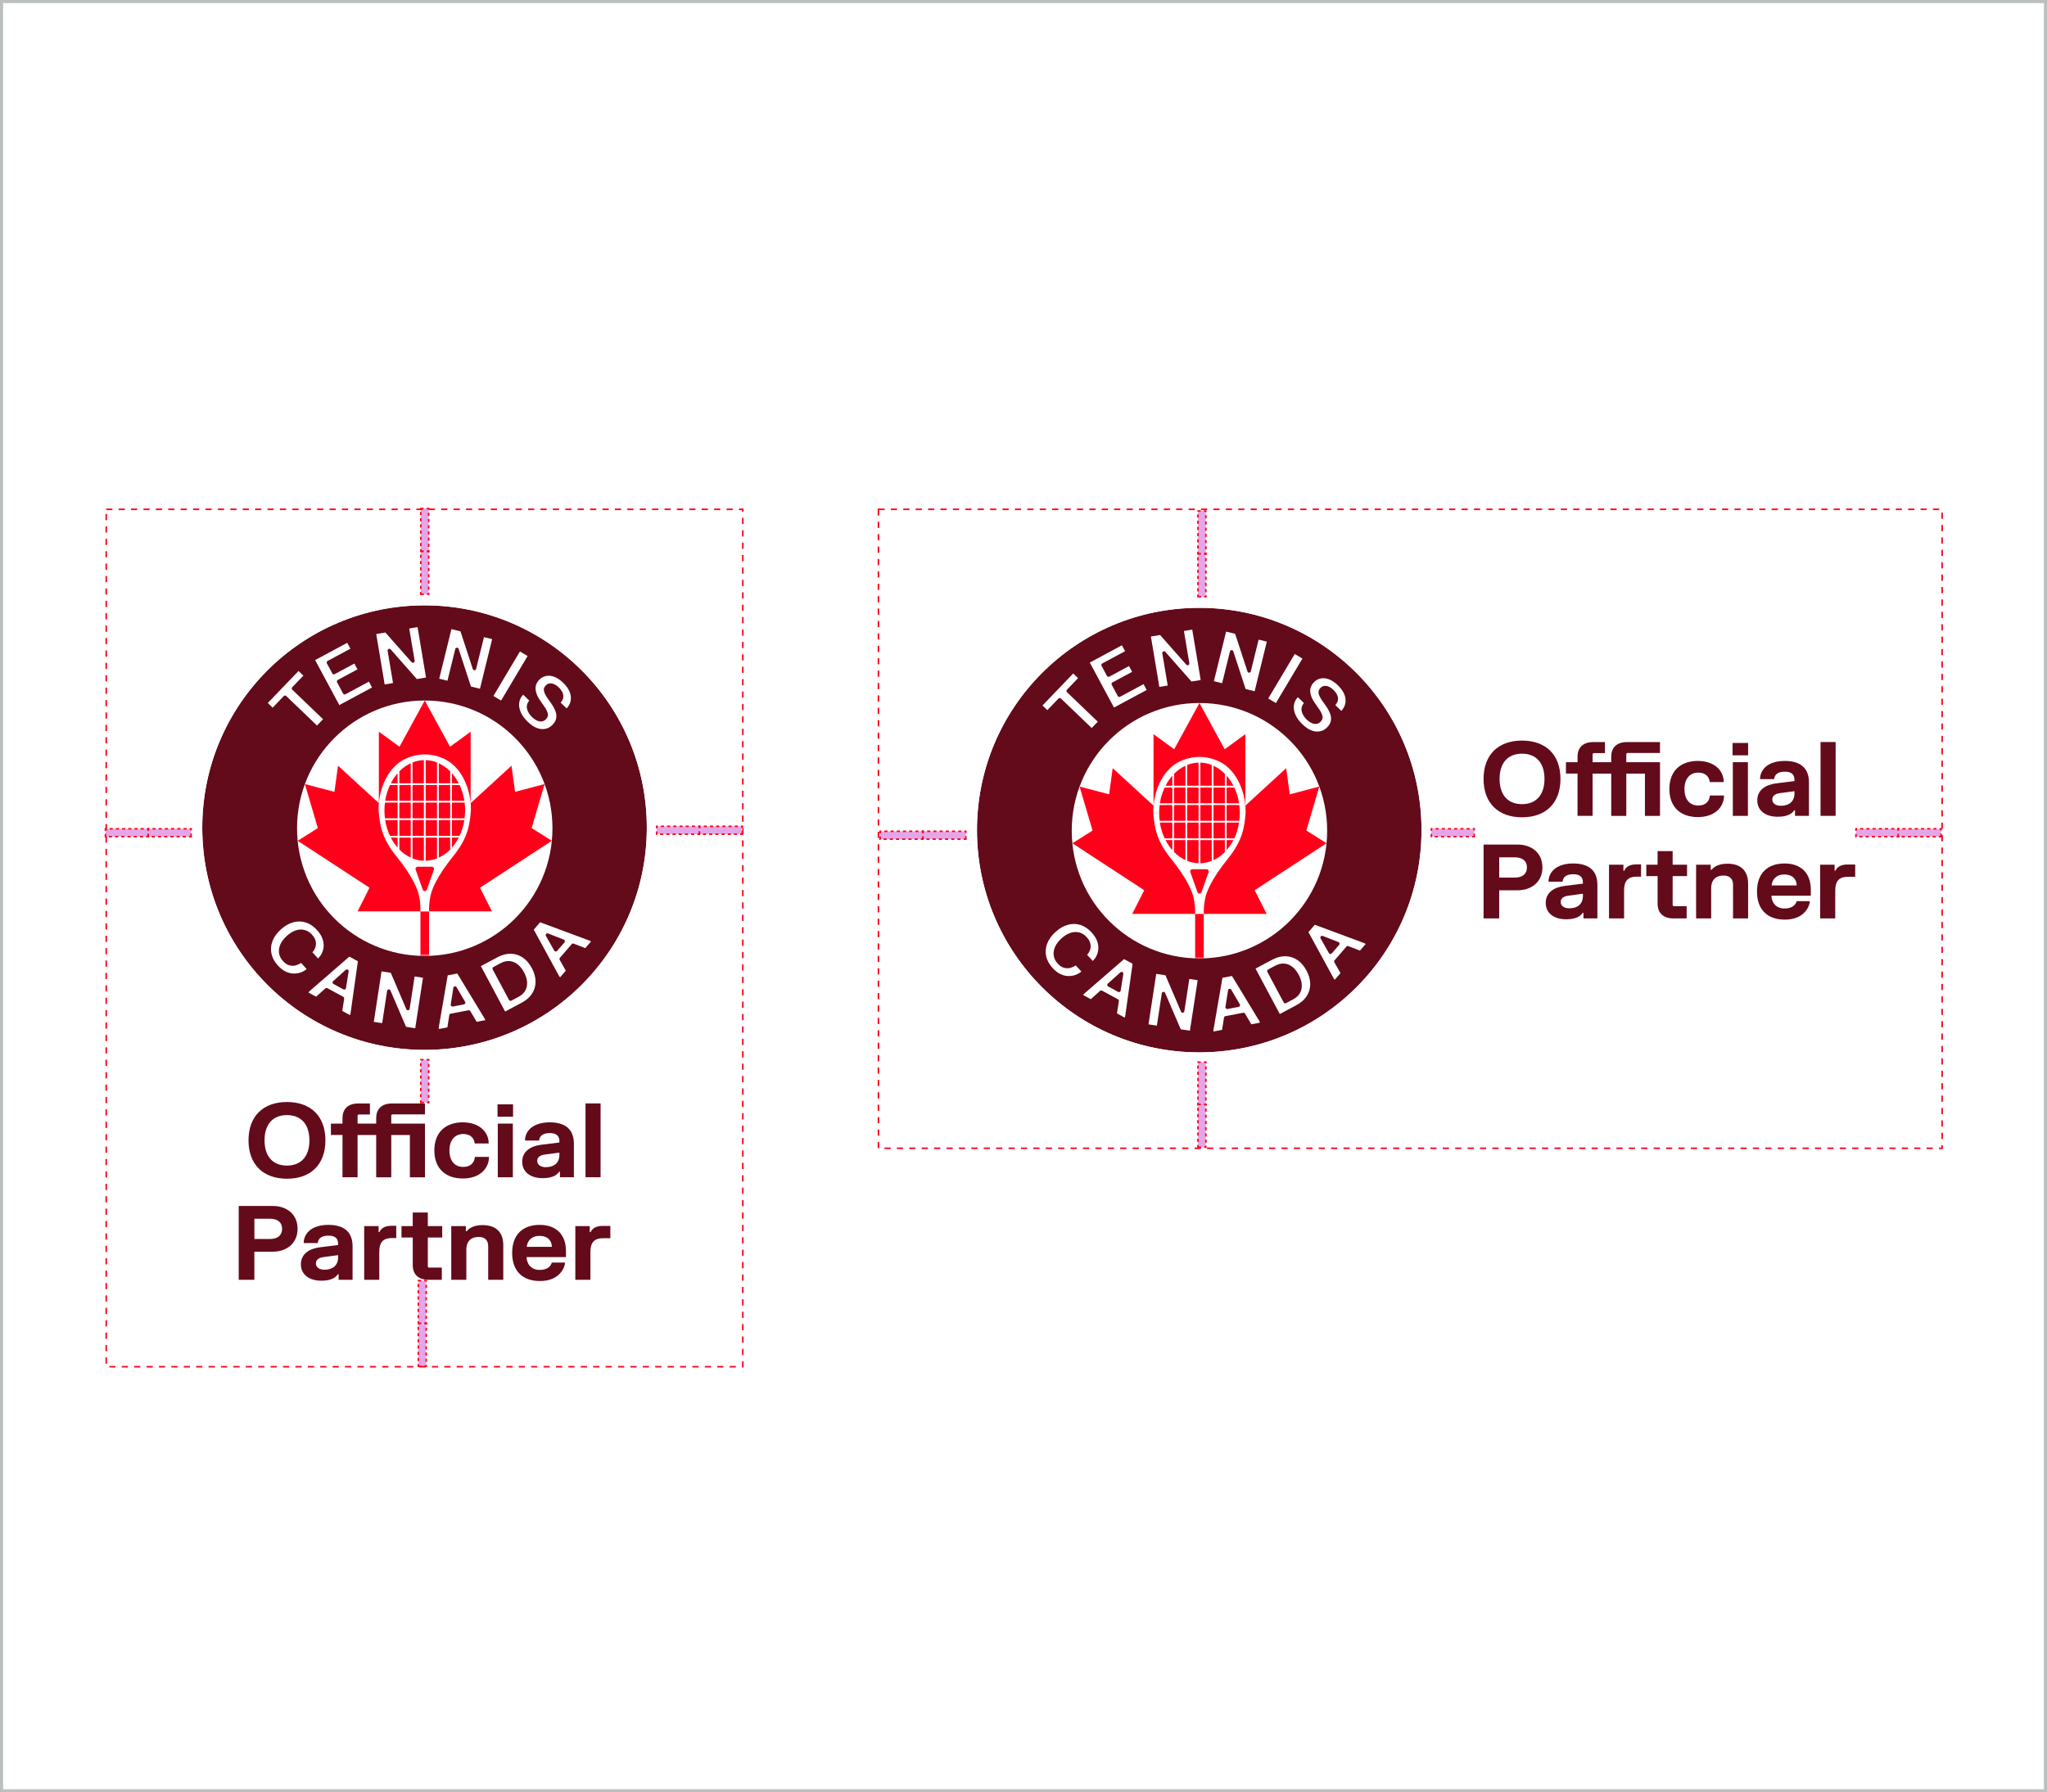 <svg width="660" height="578" viewBox="0 0 660 578" fill="none" xmlns="http://www.w3.org/2000/svg">
<path d="M0 0H660V578H0V0Z" fill="white"/>
<path d="M0.5 0.5H659.5V577.5H0.5V0.5Z" stroke="#21282C" stroke-opacity="0.3"/>
<path d="M386.661 196.015C347.078 196.015 314.994 228.106 314.994 267.697C314.994 307.288 347.078 339.379 386.661 339.379C426.245 339.379 458.329 307.288 458.329 267.697C458.329 228.106 426.237 196.015 386.661 196.015Z" fill="#630B1A"/>
<path d="M427.905 267.892C427.905 290.634 409.474 309.077 386.729 309.077C363.985 309.077 345.553 290.641 345.553 267.892C345.553 245.143 363.985 226.708 386.729 226.708C409.474 226.708 427.905 245.143 427.905 267.892Z" fill="white"/>
<path d="M404.537 287.079L408.392 294.707H365.067L368.921 287.079L345.756 271.943L352.263 267.84L348.085 253.651L357.605 256.161L358.762 247.728L371.927 259.806V236.763L378.584 241.618L386.729 226.708V226.7V226.708L394.874 241.618L401.532 236.763V259.806L414.696 247.728L415.853 256.161L425.373 253.651L421.195 267.84L427.702 271.943L404.537 287.079Z" fill="#FF001A"/>
<mask id="mask0_1235_1528" style="mask-type:luminance" maskUnits="userSpaceOnUse" x="345" y="226" width="83" height="84">
<path d="M345.561 267.892C345.561 290.634 363.992 309.077 386.737 309.077C409.481 309.077 427.913 290.641 427.913 267.892C427.913 245.143 409.481 226.708 386.737 226.708C363.992 226.708 345.561 245.143 345.561 267.892Z" fill="white"/>
</mask>
<g mask="url(#mask0_1235_1528)">
<path d="M388.119 294.707V309.287C387.653 309.302 387.188 309.31 386.714 309.31C386.241 309.31 385.797 309.31 385.339 309.287V294.707H388.119Z" fill="#FF001A"/>
</g>
<path d="M395.588 247.202C395.445 247.082 395.31 246.954 395.16 246.834C393.634 245.654 390.997 244.399 387.886 244.136C387.856 244.136 387.834 244.136 387.804 244.136C387.45 244.106 387.09 244.091 386.729 244.091C386.361 244.091 386.008 244.113 385.655 244.136C385.625 244.136 385.602 244.136 385.572 244.136C382.461 244.399 379.824 245.647 378.298 246.834C378.148 246.947 378.013 247.074 377.87 247.202C373.287 251.013 371.776 257.739 371.852 261.722C371.852 261.993 371.867 262.256 371.889 262.504C372.25 266.998 372.926 271.184 377.607 276.978C382.92 283.547 384.422 287.635 384.843 289.484C385.347 291.686 385.339 293.617 385.339 294.339V294.7H388.119V294.339C388.119 293.617 388.119 291.686 388.623 289.484C389.043 287.635 390.546 283.547 395.858 276.978C400.54 271.184 401.216 266.99 401.577 262.504C401.599 262.256 401.607 262 401.614 261.722C401.689 257.739 400.179 251.013 395.595 247.202M399.751 262.158C399.751 263.022 399.683 263.871 399.578 264.698H395.505V259.618H399.578C399.683 260.444 399.751 261.294 399.751 262.158ZM373.73 262.158C373.73 261.294 373.798 260.444 373.903 259.618H377.975V264.698H373.903C373.798 263.871 373.73 263.022 373.73 262.158ZM373.97 259.046C374.256 257.22 374.789 255.514 375.518 253.966H377.983V259.046H373.978H373.97ZM377.975 265.269V270.35H375.511C374.782 268.801 374.248 267.095 373.963 265.269H377.968H377.975ZM387.022 259.618H390.689V264.698H387.022V259.618ZM390.689 270.35H387.022V265.269H390.689V270.35ZM387.022 253.966H390.689V259.046H387.022V253.966ZM386.451 270.35H382.784V265.269H386.451V270.35ZM382.784 259.618H386.451V264.698H382.784V259.618ZM386.451 259.046H382.784V253.966H386.451V259.046ZM378.546 259.618H382.213V264.698H378.546V259.618ZM382.213 270.35H378.546V265.269H382.213V270.35ZM378.546 253.966H382.213V259.046H378.546V253.966ZM378.546 253.395V249.539C379.636 248.435 380.876 247.563 382.213 246.939V253.387H378.546V253.395ZM378.546 270.921H382.213V277.369C380.876 276.745 379.636 275.873 378.546 274.769V270.921ZM382.784 270.921H386.451V278.384C385.174 278.346 383.941 278.098 382.784 277.632V270.921ZM387.022 270.921H390.689V277.632C389.532 278.09 388.299 278.346 387.022 278.384V270.921ZM391.26 259.618H394.927V264.698H391.26V259.618ZM394.927 270.35H391.26V265.269H394.927V270.35ZM391.26 253.966H394.927V259.046H391.26V253.966ZM391.26 253.395V246.947C392.597 247.57 393.837 248.442 394.927 249.547V253.402H391.26V253.395ZM394.927 270.921V274.776C393.837 275.881 392.597 276.753 391.26 277.377V270.928H394.927V270.921ZM395.498 253.966H397.962C398.691 255.514 399.225 257.22 399.503 259.046H395.498V253.966ZM395.498 265.269H399.503C399.217 267.095 398.684 268.801 397.962 270.35H395.498V265.269ZM397.684 253.395H395.498V250.171C396.332 251.125 397.068 252.2 397.684 253.395ZM390.689 246.684V253.395H387.022V245.932C388.299 245.97 389.532 246.218 390.689 246.684ZM386.451 245.932V253.395H382.784V246.684C383.941 246.225 385.174 245.97 386.451 245.932ZM377.975 250.171V253.395H375.789C376.405 252.2 377.141 251.125 377.975 250.171ZM375.796 270.921H377.975V274.145C377.141 273.19 376.405 272.116 375.796 270.921ZM389.69 281.247L387.405 287.688C387.187 288.311 386.293 288.311 386.075 287.688L383.791 281.247C383.626 280.789 383.971 280.308 384.452 280.308H389.028C389.517 280.308 389.855 280.789 389.69 281.247ZM395.498 274.137V270.913H397.677C397.061 272.101 396.332 273.183 395.498 274.137Z" fill="white"/>
<path d="M344.313 298.224C345.696 297.849 347.041 297.871 348.356 298.284C349.663 298.698 350.865 299.502 351.947 300.689C352.751 301.569 353.322 302.433 353.661 303.297C353.999 304.154 354.164 304.981 354.141 305.762C354.119 306.544 353.961 307.265 353.676 307.934C353.39 308.596 353.014 309.167 352.571 309.648L352.316 309.881L350.512 307.904C350.91 307.483 351.219 306.965 351.444 306.363C351.669 305.755 351.714 305.101 351.579 304.387C351.444 303.673 351.031 302.936 350.347 302.185C349.656 301.426 348.859 300.93 347.957 300.704C347.056 300.479 346.117 300.524 345.132 300.847C344.148 301.17 343.171 301.772 342.209 302.651C341.248 303.53 340.564 304.447 340.151 305.402C339.745 306.356 339.61 307.288 339.752 308.205C339.895 309.122 340.316 309.956 341.007 310.715C341.691 311.466 342.39 311.932 343.111 312.113C343.832 312.293 344.516 312.293 345.162 312.113C345.809 311.925 346.372 311.669 346.845 311.324L348.649 313.3L348.393 313.533C347.86 313.924 347.251 314.24 346.552 314.465C345.854 314.698 345.102 314.788 344.298 314.758C343.494 314.721 342.675 314.503 341.841 314.097C341.007 313.691 340.181 313.052 339.377 312.165C338.295 310.978 337.603 309.715 337.31 308.37C337.017 307.025 337.122 305.687 337.618 304.342C338.114 302.997 339.008 301.742 340.301 300.562C341.586 299.382 342.923 298.608 344.306 298.232" fill="white"/>
<path d="M349.408 320.59L362.414 309.302L365.172 310.798L362.767 327.85L362.602 328.151L360.137 326.813L360.754 322.845C360.791 322.612 360.678 322.379 360.468 322.266L355.328 319.47C355.118 319.358 354.863 319.388 354.682 319.545L351.699 322.221L349.25 320.891L349.415 320.59H349.408ZM357.305 318.125L360.513 319.869C360.851 320.057 361.272 319.846 361.332 319.463L362.189 314.067C362.271 313.548 361.655 313.21 361.257 313.563L357.184 317.208C356.899 317.464 356.951 317.937 357.29 318.118" fill="white"/>
<path d="M380.695 331.931L383.656 332.389L386.158 316.111L383.468 315.698L381.86 326.121C381.777 326.678 381.011 326.775 380.793 326.257L375.774 314.518L372.798 314.059L370.304 330.338L373.001 330.751L374.594 320.335C374.677 319.778 375.443 319.681 375.661 320.199L380.695 331.931Z" fill="white"/>
<path d="M391.215 332.299L394.138 315.329L397.218 314.743L406.145 329.458L406.213 329.797L403.462 330.323L401.426 326.866C401.306 326.663 401.073 326.55 400.84 326.602L395.092 327.692C394.859 327.737 394.679 327.925 394.641 328.158L394.025 332.119L391.282 332.637L391.215 332.299ZM395.768 325.392L399.36 324.709C399.743 324.633 399.938 324.205 399.743 323.874L396.986 319.162C396.723 318.704 396.031 318.839 395.949 319.358L395.107 324.754C395.047 325.137 395.385 325.468 395.768 325.392Z" fill="white"/>
<path d="M410.172 309.505C411.638 308.723 413.065 308.348 414.455 308.37C415.845 308.393 417.123 308.798 418.295 309.58C419.46 310.362 420.451 311.504 421.248 313C422.052 314.503 422.45 315.953 422.45 317.359C422.45 318.764 422.074 320.049 421.323 321.221C420.572 322.386 419.46 323.363 417.994 324.145L412.637 327.008L404.815 312.361L410.172 309.497V309.505ZM413.877 323.266C414.027 323.544 414.365 323.649 414.643 323.499L416.942 322.274C418.415 321.484 419.302 320.387 419.61 318.982C419.918 317.576 419.625 316.028 418.731 314.352C417.837 312.676 416.717 311.579 415.379 311.046C414.042 310.52 412.629 310.647 411.157 311.429L408.857 312.654C408.579 312.804 408.474 313.142 408.624 313.42L413.884 323.266H413.877Z" fill="white"/>
<path d="M430.114 315.705L421.872 300.592L423.923 298.224L440.055 304.214L440.311 304.439L438.477 306.559L434.735 305.108C434.517 305.026 434.262 305.086 434.112 305.266L430.287 309.693C430.129 309.873 430.107 310.129 430.227 310.339L432.203 313.826L430.377 315.938L430.122 315.713L430.114 315.705ZM429.385 307.468L431.782 304.703C432.038 304.409 431.925 303.951 431.565 303.816L426.478 301.824C425.989 301.629 425.523 302.162 425.786 302.621L428.476 307.378C428.672 307.716 429.138 307.761 429.385 307.468Z" fill="white"/>
<path d="M346.034 217.193L347.589 218.689L344.005 222.424C343.787 222.649 343.802 223.003 344.02 223.221L353.939 232.735L351.985 234.772L342.067 225.257C341.841 225.039 341.488 225.047 341.27 225.272L337.686 229.008L336.123 227.512L346.026 217.186L346.034 217.193Z" fill="white"/>
<path d="M361.738 208.107L362.752 209.993L355.389 213.954C355.118 214.104 355.013 214.443 355.163 214.713L356.914 217.975C357.057 218.245 357.402 218.351 357.673 218.208L364.022 214.788L365.029 216.66L358.672 220.079C358.402 220.222 358.297 220.568 358.447 220.838L360.393 224.461C360.543 224.731 360.881 224.836 361.152 224.686L368.711 220.62L369.725 222.499L359.176 228.173L351.376 213.669L361.73 208.1L361.738 208.107Z" fill="white"/>
<path d="M381.725 203.493L384.407 203.042L387.127 219.29L384.174 219.786L375.729 210.211C375.353 209.791 374.662 210.121 374.752 210.677L376.495 221.071L373.798 221.522L371.078 205.274L374.038 204.778L382.491 214.352C382.867 214.773 383.558 214.443 383.468 213.886L381.725 203.485V203.493Z" fill="white"/>
<path d="M398.248 204.402L395.325 203.681L391.388 219.673L394.04 220.327L396.565 210.091C396.7 209.543 397.466 209.512 397.647 210.054L401.614 222.191L404.522 222.912L408.452 206.92L405.814 206.266L403.29 216.509C403.154 217.058 402.388 217.088 402.208 216.547L398.24 204.395L398.248 204.402Z" fill="white"/>
<path d="M417.455 210.905L408.905 225.257L411.377 226.73L419.928 212.378L417.455 210.905Z" fill="white"/>
<path d="M425.816 218.794C426.651 218.621 427.537 218.711 428.484 219.065C429.431 219.418 430.385 220.057 431.347 220.989C432.782 222.379 433.593 223.784 433.789 225.212C433.984 226.64 433.616 227.895 432.692 228.985L432.451 229.233L430.535 227.377C431.031 226.836 431.309 226.279 431.384 225.716C431.459 225.152 431.362 224.596 431.099 224.047C430.836 223.506 430.453 222.988 429.949 222.499C429.198 221.763 428.439 221.334 427.68 221.206C426.921 221.079 426.275 221.289 425.734 221.853C425.2 222.409 425.005 223.01 425.163 223.672C425.321 224.333 425.681 225.069 426.26 225.881L427.515 227.67C428.108 228.511 428.552 229.331 428.852 230.12C429.145 230.909 429.235 231.675 429.108 232.404C428.987 233.141 428.589 233.847 427.928 234.531C426.921 235.568 425.711 236.019 424.284 235.899C422.856 235.779 421.383 234.982 419.881 233.517C418.881 232.547 418.152 231.555 417.701 230.541C417.251 229.526 417.07 228.549 417.16 227.61C417.251 226.67 417.604 225.828 418.227 225.084L418.468 224.836L420.399 226.708C419.715 227.602 419.482 228.511 419.715 229.443C419.948 230.368 420.474 231.232 421.293 232.029C422.112 232.825 422.924 233.291 423.728 233.434C424.532 233.577 425.223 233.336 425.809 232.728C426.388 232.134 426.575 231.488 426.38 230.796C426.185 230.105 425.779 229.331 425.17 228.481L423.915 226.685C423.051 225.468 422.57 224.288 422.458 223.138C422.345 221.988 422.751 220.943 423.668 219.997C424.276 219.365 424.997 218.967 425.824 218.794" fill="white"/>
<path d="M386.662 196.015C426.245 196.015 458.329 228.106 458.329 267.697C458.329 307.288 426.245 339.379 386.662 339.379C347.078 339.379 314.994 307.288 314.994 267.697C314.994 228.106 347.078 196.015 386.662 196.015ZM386.662 192.821C345.38 192.821 311.801 226.407 311.801 267.697C311.801 308.986 345.38 342.573 386.662 342.573C427.943 342.573 461.522 308.986 461.522 267.697C461.522 226.407 427.935 192.821 386.662 192.821Z" fill="white"/>
<path d="M497.315 279.718C497.315 284.415 493.776 287.105 489.298 287.105H483.377V296.169H478.335V272.36H489.298C493.776 272.36 497.315 275.005 497.315 279.718ZM488.456 283.009C490.785 283.009 492.326 281.882 492.326 279.733C492.326 277.583 490.785 276.478 488.456 276.478H483.384V283.009H488.456Z" fill="#630B1A"/>
<path d="M507.308 278.462C512.087 278.462 515.033 280.597 515.033 285.324V296.169H510.539V294.38H510.276C509.683 295.372 508.225 296.462 504.971 296.462C501.034 296.462 498.374 294.493 498.374 291.156C498.374 287.819 501.102 286.098 504.521 285.685L510.374 284.956V284.64C510.374 282.754 509.352 281.927 507.248 281.927C505.144 281.927 503.957 282.754 503.807 284.324H499.291V283.828C499.637 280.589 502.514 278.455 507.308 278.455V278.462ZM506.038 292.915C508.548 292.915 510.366 291.607 510.366 288.931V288.217L505.625 288.849C504.205 289.044 503.213 289.66 503.213 290.885C503.213 292.11 504.258 292.922 506.038 292.922V292.915Z" fill="#630B1A"/>
<path d="M523.426 278.861V280.792H523.689C524.32 279.44 525.522 278.756 527.656 278.756H529.114V282.709H527.641C524.966 282.709 523.643 284.031 523.643 287.09V296.169H518.782V278.853H523.426V278.861Z" fill="#630B1A"/>
<path d="M534.441 278.861V274.464H539.302V278.861H543.946V282.528H539.302V291.968L539.565 292.231H543.818V296.169H539.505C536.38 296.169 534.448 294.515 534.448 291.442V282.528H530.812V278.861H534.448H534.441Z" fill="#630B1A"/>
<path d="M551.565 278.861V280.499H551.828C552.985 279.124 554.751 278.53 556.99 278.53C561.123 278.53 563.633 280.68 563.633 284.963V296.176H558.771V285.377C558.771 283.363 557.682 282.348 555.66 282.348C553.481 282.348 551.723 283.52 551.723 286.481V296.169H546.862V278.853H551.558L551.565 278.861Z" fill="#630B1A"/>
<path d="M575.399 278.462C580.674 278.462 583.845 281.559 583.845 286.88V288.849H571.146C571.214 291.194 572.732 292.982 575.362 292.982C577.992 292.982 579.014 291.675 579.277 290.615H583.507V291.111C582.958 293.493 580.809 296.567 575.437 296.567C570.064 296.567 566.495 293.538 566.495 287.503C566.495 281.469 570.049 278.455 575.392 278.455L575.399 278.462ZM579.299 285.542C579.269 283.588 577.992 282.002 575.332 282.002C572.672 282.002 571.394 283.641 571.199 285.542H579.299Z" fill="#630B1A"/>
<path d="M591.517 278.861V280.792H591.78C592.411 279.485 593.613 278.793 595.747 278.793H598.159V282.761H595.724C593.049 282.761 591.727 284.084 591.727 287.143V296.169H586.865V278.853H591.509L591.517 278.861Z" fill="#630B1A"/>
<path d="M490.733 238.826C498.457 238.826 503.131 243.441 503.131 251.197C503.131 258.953 498.449 263.567 490.733 263.567C483.016 263.567 478.335 258.938 478.335 251.197C478.335 243.456 483.016 238.826 490.733 238.826ZM490.733 259.328C495.294 259.328 497.976 256.337 497.976 251.189C497.976 246.041 495.301 243.05 490.733 243.05C486.164 243.05 483.504 246.026 483.504 251.189C483.504 256.352 486.164 259.328 490.733 259.328Z" fill="#630B1A"/>
<path d="M513.492 263.109H508.631V249.468H504.896V245.801H508.631V244.034C508.631 240.961 510.562 239.307 513.688 239.307H517.475V242.862H513.755L513.492 243.125V245.801H519.496V244.034C519.496 240.961 521.427 239.307 524.553 239.307H535.215V242.832H524.62L524.357 243.095V245.808H535.223V263.124H530.361V249.483H524.357V263.124H519.496V249.483H513.492V263.124V263.109Z" fill="#630B1A"/>
<path d="M547.41 245.395C552.7 245.395 555.563 248.423 555.743 251.715V252.211H551.265C551.114 250.753 550.16 249.152 547.545 249.152C544.93 249.152 543.112 251.069 543.112 254.458C543.112 257.848 544.833 259.764 547.545 259.764C550.258 259.764 551.167 258.096 551.317 256.54H555.848V257.036C555.585 260.478 552.76 263.499 547.418 263.499C542.075 263.499 538.243 260.471 538.243 254.451C538.243 248.431 542.06 245.387 547.418 245.387L547.41 245.395Z" fill="#630B1A"/>
<path d="M558.621 239.593H563.633V243.576H558.621V239.593ZM563.565 245.793V263.109H558.703V245.793H563.565Z" fill="#630B1A"/>
<path d="M575.519 245.395C580.298 245.395 583.244 247.529 583.244 252.256V263.101H578.75V261.312H578.487C577.894 262.304 576.436 263.394 573.183 263.394C569.245 263.394 566.585 261.425 566.585 258.088C566.585 254.751 569.313 253.03 572.732 252.617L578.585 251.888V251.572C578.585 249.686 577.563 248.859 575.459 248.859C573.355 248.859 572.168 249.686 572.018 251.257H567.502V250.761C567.848 247.522 570.726 245.387 575.519 245.387V245.395ZM574.25 259.847C576.759 259.847 578.578 258.539 578.578 255.864V255.15L573.836 255.781C572.416 255.976 571.424 256.593 571.424 257.818C571.424 259.043 572.469 259.854 574.25 259.854V259.847Z" fill="#630B1A"/>
<path d="M591.847 239.292V263.101H586.986V239.292H591.847Z" fill="#630B1A"/>
<path d="M386.254 356.343L388.796 356.343L388.796 342.529L386.254 342.529L386.254 356.343Z" fill="#E5A6E8" stroke="#FF001A" stroke-width="0.5" stroke-miterlimit="10" stroke-dasharray="1 1"/>
<path d="M386.254 369.953L388.796 369.953L388.796 356.139L386.254 356.139L386.254 369.953Z" fill="#E5A6E8" stroke="#FF001A" stroke-width="0.5" stroke-miterlimit="10" stroke-dasharray="1 1"/>
<path d="M297.595 270.616V268.075H283.781V270.616H297.595Z" fill="#E5A6E8" stroke="#FF001A" stroke-width="0.5" stroke-miterlimit="10" stroke-dasharray="1 1"/>
<path d="M311.409 270.616V268.075H297.595V270.616H311.409Z" fill="#E5A6E8" stroke="#FF001A" stroke-width="0.5" stroke-miterlimit="10" stroke-dasharray="1 1"/>
<path d="M386.254 178.615L388.796 178.615L388.796 164.801L386.254 164.801L386.254 178.615Z" fill="#E5A6E8" stroke="#FF001A" stroke-width="0.5" stroke-miterlimit="10" stroke-dasharray="1 1"/>
<path d="M386.254 192.429L388.796 192.429L388.796 178.615L386.254 178.615L386.254 192.429Z" fill="#E5A6E8" stroke="#FF001A" stroke-width="0.5" stroke-miterlimit="10" stroke-dasharray="1 1"/>
<path d="M475.323 269.816V267.275H461.509V269.816H475.323Z" fill="#E5A6E8" stroke="#FF001A" stroke-width="0.5" stroke-miterlimit="10" stroke-dasharray="1 1"/>
<rect x="283.23" y="164.25" width="342.948" height="206.049" stroke="#FF001A" stroke-width="0.5" stroke-dasharray="2 2"/>
<path d="M612.222 269.816V267.275H598.408V269.816H612.222Z" fill="#E5A6E8" stroke="#FF001A" stroke-width="0.5" stroke-miterlimit="10" stroke-dasharray="1 1"/>
<path d="M625.832 269.816V267.275H612.017V269.816H625.832Z" fill="#E5A6E8" stroke="#FF001A" stroke-width="0.5" stroke-miterlimit="10" stroke-dasharray="1 1"/>
<path d="M136.881 195.214C97.298 195.214 65.214 227.305 65.214 266.896C65.214 306.487 97.298 338.578 136.881 338.578C176.464 338.578 208.549 306.487 208.549 266.896C208.549 227.305 176.464 195.214 136.881 195.214Z" fill="#630B1A"/>
<path d="M178.125 267.092C178.125 289.833 159.693 308.276 136.949 308.276C114.204 308.276 95.773 289.841 95.773 267.092C95.773 244.343 114.204 225.907 136.949 225.907C159.693 225.907 178.125 244.343 178.125 267.092Z" fill="white"/>
<path d="M154.764 286.279L158.611 293.907H115.294L119.141 286.279L95.976 271.142L102.483 267.039L98.305 252.85L107.825 255.36L108.99 246.928L122.154 259.005V235.963L128.804 240.818L136.949 225.907L136.956 225.9V225.907L145.101 240.818L151.751 235.963V259.005L164.916 246.928L166.073 255.36L175.593 252.85L171.415 267.039L177.922 271.142L154.764 286.279Z" fill="#FF001A"/>
<mask id="mask1_1235_1528" style="mask-type:luminance" maskUnits="userSpaceOnUse" x="95" y="225" width="84" height="84">
<path d="M95.78 267.092C95.78 289.833 114.212 308.276 136.956 308.276C159.701 308.276 178.133 289.841 178.133 267.092C178.133 244.343 159.701 225.907 136.956 225.907C114.212 225.907 95.78 244.343 95.78 267.092Z" fill="white"/>
</mask>
<g mask="url(#mask1_1235_1528)">
<path d="M138.339 293.907V308.486C137.873 308.502 137.407 308.509 136.934 308.509C136.461 308.509 136.017 308.509 135.559 308.486V293.907H138.339Z" fill="#FF001A"/>
</g>
<path d="M145.808 246.402C145.665 246.281 145.53 246.154 145.379 246.033C143.854 244.853 141.217 243.598 138.106 243.335C138.076 243.335 138.053 243.335 138.023 243.335C137.67 243.305 137.309 243.29 136.949 243.29C136.581 243.29 136.227 243.313 135.874 243.335C135.844 243.335 135.822 243.335 135.792 243.335C132.681 243.598 130.044 244.846 128.518 246.033C128.368 246.146 128.233 246.274 128.09 246.402C123.506 250.212 121.996 256.938 122.071 260.921C122.071 261.192 122.086 261.455 122.109 261.703C122.469 266.197 123.146 270.383 127.827 276.178C133.139 282.746 134.642 286.835 135.063 288.683C135.566 290.885 135.559 292.817 135.559 293.538V293.899H138.339V293.538C138.339 292.817 138.339 290.885 138.842 288.683C139.263 286.835 140.766 282.746 146.078 276.178C150.759 270.383 151.436 266.19 151.796 261.703C151.819 261.455 151.826 261.199 151.834 260.921C151.909 256.938 150.399 250.212 145.815 246.402M149.97 261.357C149.97 262.222 149.903 263.071 149.798 263.898H145.725V258.817H149.798C149.903 259.644 149.97 260.493 149.97 261.357ZM123.95 261.357C123.95 260.493 124.017 259.644 124.123 258.817H128.195V263.898H124.123C124.017 263.071 123.95 262.222 123.95 261.357ZM124.19 258.246C124.476 256.42 125.009 254.714 125.738 253.166H128.203V258.246H124.198H124.19ZM128.195 264.469V269.549H125.731C125.002 268.001 124.468 266.295 124.183 264.469H128.188H128.195ZM137.242 258.817H140.909V263.898H137.242V258.817ZM140.909 269.549H137.242V264.469H140.909V269.549ZM137.242 253.166H140.909V258.246H137.242V253.166ZM136.671 269.549H133.004V264.469H136.671V269.549ZM133.004 258.817H136.671V263.898H133.004V258.817ZM136.671 258.246H133.004V253.166H136.671V258.246ZM128.766 258.817H132.433V263.898H128.766V258.817ZM132.433 269.549H128.766V264.469H132.433V269.549ZM128.766 253.166H132.433V258.246H128.766V253.166ZM128.766 252.594V248.739C129.856 247.634 131.095 246.762 132.433 246.139V252.587H128.766V252.594ZM128.766 270.12H132.433V276.568C131.095 275.945 129.856 275.073 128.766 273.968V270.12ZM133.004 270.12H136.671V277.583C135.393 277.545 134.161 277.297 133.004 276.832V270.12ZM137.242 270.12H140.909V276.832C139.751 277.29 138.519 277.545 137.242 277.583V270.12ZM141.48 258.817H145.146V263.898H141.48V258.817ZM145.146 269.549H141.48V264.469H145.146V269.549ZM141.48 253.166H145.146V258.246H141.48V253.166ZM141.48 252.594V246.146C142.817 246.77 144.057 247.642 145.146 248.746V252.602H141.48V252.594ZM145.146 270.12V273.976C144.057 275.08 142.817 275.952 141.48 276.576V270.128H145.146V270.12ZM145.717 253.166H148.182C148.911 254.714 149.444 256.42 149.722 258.246H145.717V253.166ZM145.717 264.469H149.722C149.437 266.295 148.903 268.001 148.182 269.549H145.717V264.469ZM147.904 252.594H145.717V249.37C146.552 250.325 147.288 251.399 147.904 252.594ZM140.909 245.883V252.594H137.242V245.132C138.519 245.169 139.751 245.417 140.909 245.883ZM136.671 245.132V252.594H133.004V245.883C134.161 245.425 135.393 245.169 136.671 245.132ZM128.195 249.37V252.594H126.009C126.625 251.399 127.361 250.325 128.195 249.37ZM126.016 270.12H128.195V273.344C127.361 272.39 126.625 271.315 126.016 270.12ZM139.909 280.446L137.625 286.887C137.407 287.511 136.513 287.511 136.295 286.887L134.011 280.446C133.846 279.988 134.191 279.507 134.672 279.507H139.248C139.736 279.507 140.075 279.988 139.909 280.446ZM145.717 273.337V270.113H147.897C147.28 271.3 146.552 272.382 145.717 273.337Z" fill="white"/>
<path d="M94.533 297.424C95.915 297.048 97.26 297.071 98.576 297.484C99.883 297.897 101.085 298.701 102.167 299.889C102.971 300.768 103.542 301.632 103.88 302.497C104.218 303.353 104.384 304.18 104.361 304.962C104.339 305.743 104.181 306.465 103.895 307.134C103.61 307.795 103.234 308.366 102.791 308.847L102.535 309.08L100.732 307.104C101.13 306.683 101.438 306.164 101.664 305.563C101.889 304.954 101.934 304.3 101.799 303.586C101.664 302.872 101.25 302.136 100.567 301.384C99.875 300.625 99.079 300.129 98.177 299.904C97.275 299.678 96.336 299.723 95.352 300.047C94.368 300.37 93.391 300.971 92.429 301.85C91.467 302.73 90.784 303.647 90.37 304.601C89.965 305.555 89.829 306.487 89.972 307.404C90.115 308.321 90.536 309.155 91.227 309.914C91.911 310.666 92.609 311.132 93.331 311.312C94.052 311.493 94.736 311.493 95.382 311.312C96.028 311.124 96.592 310.869 97.065 310.523L98.868 312.5L98.613 312.733C98.079 313.123 97.471 313.439 96.772 313.665C96.073 313.898 95.322 313.988 94.518 313.958C93.714 313.92 92.895 313.702 92.061 313.296C91.227 312.89 90.4 312.252 89.596 311.365C88.514 310.177 87.823 308.915 87.53 307.57C87.237 306.224 87.342 304.887 87.838 303.541C88.334 302.196 89.228 300.941 90.521 299.761C91.805 298.581 93.143 297.807 94.525 297.431" fill="white"/>
<path d="M99.627 319.79L112.634 308.501L115.391 309.997L112.987 327.049L112.822 327.35L110.357 326.012L110.973 322.044C111.011 321.811 110.898 321.578 110.688 321.466L105.548 318.67C105.338 318.557 105.082 318.587 104.902 318.745L101.919 321.42L99.469 320.09L99.635 319.79H99.627ZM107.524 317.325L110.733 319.068C111.071 319.256 111.492 319.046 111.552 318.662L112.408 313.266C112.491 312.748 111.875 312.409 111.477 312.763L107.404 316.408C107.119 316.663 107.171 317.137 107.509 317.317" fill="white"/>
<path d="M130.915 331.13L133.876 331.589L136.378 315.31L133.688 314.897L132.08 325.321C131.997 325.877 131.231 325.975 131.013 325.456L125.994 313.717L123.018 313.259L120.523 329.537L123.221 329.95L124.814 319.534C124.897 318.978 125.663 318.88 125.881 319.399L130.915 331.13Z" fill="white"/>
<path d="M141.435 331.499L144.357 314.529L147.438 313.943L156.365 328.658L156.432 328.996L153.682 329.522L151.646 326.065C151.526 325.862 151.293 325.749 151.06 325.802L145.312 326.892C145.079 326.937 144.898 327.125 144.861 327.358L144.245 331.318L141.502 331.837L141.435 331.499ZM145.988 324.592L149.58 323.908C149.963 323.833 150.158 323.405 149.963 323.074L147.205 318.362C146.942 317.903 146.251 318.039 146.168 318.557L145.327 323.953C145.267 324.336 145.605 324.667 145.988 324.592Z" fill="white"/>
<path d="M160.4 308.704C161.865 307.923 163.292 307.547 164.683 307.57C166.073 307.592 167.35 307.998 168.522 308.78C169.687 309.561 170.679 310.703 171.475 312.199C172.279 313.702 172.677 315.153 172.677 316.558C172.677 317.963 172.302 319.248 171.55 320.421C170.799 321.586 169.687 322.563 168.222 323.344L162.864 326.208L155.042 311.56L160.4 308.697V308.704ZM164.104 322.465C164.254 322.743 164.592 322.848 164.87 322.698L167.17 321.473C168.642 320.684 169.529 319.587 169.837 318.181C170.145 316.776 169.852 315.228 168.958 313.552C168.064 311.876 166.944 310.779 165.607 310.245C164.269 309.719 162.857 309.847 161.384 310.628L159.085 311.853C158.807 312.004 158.701 312.342 158.852 312.62L164.112 322.465H164.104Z" fill="white"/>
<path d="M180.342 314.905L172.099 299.791L174.15 297.424L190.283 303.413L190.538 303.639L188.705 305.758L184.963 304.308C184.745 304.225 184.489 304.285 184.339 304.466L180.514 308.892C180.357 309.073 180.334 309.328 180.454 309.539L182.43 313.026L180.605 315.138L180.349 314.912L180.342 314.905ZM179.613 306.668L182.01 303.902C182.265 303.609 182.152 303.15 181.792 303.015L176.705 301.024C176.216 300.828 175.751 301.362 176.014 301.82L178.704 306.577C178.899 306.916 179.365 306.961 179.613 306.668Z" fill="white"/>
<path d="M96.254 216.393L97.809 217.888L94.225 221.623C94.007 221.849 94.022 222.202 94.24 222.42L104.158 231.934L102.205 233.971L92.286 224.457C92.061 224.239 91.708 224.246 91.49 224.472L87.906 228.207L86.343 226.711L96.246 216.385L96.254 216.393Z" fill="white"/>
<path d="M111.965 207.307L112.98 209.193L105.616 213.154C105.345 213.304 105.24 213.642 105.391 213.913L107.141 217.174C107.284 217.445 107.63 217.55 107.9 217.407L114.249 213.988L115.256 215.859L108.9 219.279C108.629 219.421 108.524 219.767 108.674 220.038L110.62 223.66C110.77 223.931 111.109 224.036 111.379 223.886L118.938 219.82L119.952 221.699L109.403 227.373L101.604 212.868L111.958 207.299L111.965 207.307Z" fill="white"/>
<path d="M131.952 202.692L134.635 202.241L137.355 218.49L134.402 218.986L125.956 209.411C125.58 208.99 124.889 209.321 124.979 209.877L126.722 220.271L124.025 220.722L121.305 204.473L124.265 203.977L132.719 213.552C133.094 213.973 133.786 213.642 133.695 213.086L131.952 202.685V202.692Z" fill="white"/>
<path d="M148.475 203.601L145.552 202.88L141.615 218.873L144.267 219.527L146.792 209.291C146.927 208.742 147.694 208.712 147.874 209.253L151.841 221.39L154.749 222.112L158.679 206.119L156.042 205.465L153.517 215.709C153.382 216.257 152.615 216.287 152.435 215.746L148.468 203.594L148.475 203.601Z" fill="white"/>
<path d="M167.643 210.085L159.093 224.437L161.565 225.91L170.115 211.558L167.643 210.085Z" fill="white"/>
<path d="M176.044 217.994C176.878 217.821 177.764 217.911 178.711 218.264C179.658 218.617 180.612 219.256 181.574 220.188C183.009 221.578 183.821 222.984 184.016 224.412C184.211 225.84 183.843 227.095 182.919 228.184L182.679 228.432L180.763 226.576C181.258 226.035 181.536 225.479 181.612 224.915C181.687 224.352 181.589 223.795 181.326 223.247C181.063 222.706 180.68 222.187 180.176 221.699C179.425 220.962 178.666 220.534 177.907 220.406C177.148 220.278 176.502 220.489 175.961 221.052C175.428 221.608 175.232 222.21 175.39 222.871C175.548 223.532 175.909 224.269 176.487 225.081L177.742 226.869C178.336 227.711 178.779 228.53 179.079 229.319C179.372 230.108 179.463 230.875 179.335 231.604C179.215 232.34 178.816 233.047 178.155 233.731C177.148 234.768 175.939 235.219 174.511 235.099C173.083 234.978 171.611 234.182 170.108 232.716C169.108 231.747 168.38 230.755 167.929 229.74C167.478 228.726 167.298 227.749 167.388 226.809C167.478 225.87 167.831 225.028 168.455 224.284L168.695 224.036L170.626 225.907C169.942 226.802 169.71 227.711 169.943 228.643C170.175 229.567 170.701 230.432 171.52 231.228C172.339 232.025 173.151 232.491 173.955 232.634C174.759 232.776 175.45 232.536 176.036 231.927C176.615 231.333 176.803 230.687 176.607 229.996C176.412 229.304 176.006 228.53 175.398 227.681L174.143 225.885C173.279 224.667 172.798 223.487 172.685 222.337C172.572 221.188 172.978 220.143 173.895 219.196C174.503 218.565 175.225 218.166 176.051 217.994" fill="white"/>
<path d="M136.881 195.214C176.464 195.214 208.549 227.305 208.549 266.896C208.549 306.487 176.464 338.578 136.881 338.578C97.298 338.578 65.214 306.487 65.214 266.896C65.214 227.305 97.298 195.214 136.881 195.214ZM136.881 192.02C95.6 192.02 62.02 225.607 62.02 266.896C62.02 308.186 95.6 341.772 136.881 341.772C178.163 341.772 211.742 308.186 211.742 266.896C211.742 225.607 178.155 192.02 136.881 192.02Z" fill="white"/>
<path d="M92.523 355.382C100.247 355.382 104.921 359.996 104.921 367.752C104.921 375.508 100.24 380.123 92.523 380.123C84.806 380.123 80.125 375.493 80.125 367.752C80.125 360.011 84.806 355.382 92.523 355.382ZM92.523 375.884C97.084 375.884 99.766 372.893 99.766 367.745C99.766 362.597 97.091 359.606 92.523 359.606C87.954 359.606 85.295 362.582 85.295 367.745C85.295 372.908 87.954 375.884 92.523 375.884Z" fill="#630B1A"/>
<path d="M115.29 379.657H110.428V366.016H106.694V362.349H110.428V360.583C110.428 357.509 112.36 355.855 115.485 355.855H119.272V359.41H115.553L115.29 359.673V362.349H121.294V360.583C121.294 357.509 123.225 355.855 126.35 355.855H137.013V359.38H126.418L126.155 359.643V362.356H137.02V379.672H132.159V366.031H126.155V379.672H121.294V366.031H115.29V379.672V379.657Z" fill="#630B1A"/>
<path d="M149.208 361.943C154.498 361.943 157.36 364.972 157.541 368.263V368.759H153.062C152.912 367.301 151.958 365.701 149.343 365.701C146.728 365.701 144.91 367.617 144.91 371.007C144.91 374.396 146.63 376.312 149.343 376.312C152.055 376.312 152.965 374.644 153.115 373.088H157.646V373.584C157.383 377.026 154.558 380.048 149.215 380.048C143.873 380.048 140.041 377.019 140.041 370.999C140.041 364.979 143.858 361.935 149.215 361.935L149.208 361.943Z" fill="#630B1A"/>
<path d="M160.411 356.141H165.423V360.124H160.411V356.141ZM165.355 362.341V379.657H160.494V362.341H165.355Z" fill="#630B1A"/>
<path d="M177.31 361.943C182.089 361.943 185.034 364.077 185.034 368.805V379.649H180.541V377.861H180.278C179.684 378.853 178.226 379.942 174.973 379.942C171.036 379.942 168.376 377.973 168.376 374.636C168.376 371.3 171.103 369.579 174.522 369.165L180.375 368.436V368.121C180.375 366.234 179.354 365.408 177.25 365.408C175.146 365.408 173.959 366.234 173.808 367.805H169.292V367.309C169.638 364.07 172.516 361.935 177.31 361.935V361.943ZM176.04 376.395C178.55 376.395 180.368 375.087 180.368 372.412V371.698L175.627 372.329C174.207 372.525 173.215 373.141 173.215 374.366C173.215 375.591 174.259 376.403 176.04 376.403V376.395Z" fill="#630B1A"/>
<path d="M193.645 355.84V379.649H188.783V355.84H193.645Z" fill="#630B1A"/>
<path d="M95.949 396.266C95.949 400.963 92.41 403.653 87.932 403.653H82.011V412.717H76.969V388.908H87.932C92.41 388.908 95.949 391.554 95.949 396.266ZM87.091 399.558C89.42 399.558 90.96 398.43 90.96 396.281C90.96 394.131 89.42 393.027 87.091 393.027H82.019V399.558H87.091Z" fill="#630B1A"/>
<path d="M105.95 395.011C110.729 395.011 113.675 397.145 113.675 401.872V412.717H109.181V410.928H108.918C108.325 411.92 106.867 413.01 103.614 413.01C99.676 413.01 97.016 411.041 97.016 407.704C97.016 404.367 99.744 402.646 103.163 402.233L109.016 401.504V401.188C109.016 399.302 107.994 398.475 105.89 398.475C103.786 398.475 102.599 399.302 102.449 400.873H97.933V400.377C98.279 397.138 101.157 395.003 105.95 395.003V395.011ZM104.681 409.463C107.19 409.463 109.009 408.155 109.009 405.48V404.766L104.267 405.397C102.847 405.592 101.855 406.209 101.855 407.434C101.855 408.659 102.9 409.47 104.681 409.47V409.463Z" fill="#630B1A"/>
<path d="M122.068 395.409V397.341H122.331C122.962 395.988 124.164 395.304 126.298 395.304H127.756V399.257H126.283C123.608 399.257 122.286 400.58 122.286 403.638V412.717H117.424V395.402H122.068V395.409Z" fill="#630B1A"/>
<path d="M133.075 395.409V391.012H137.937V395.409H142.581V399.076H137.937V408.516L138.2 408.779H142.453V412.717H138.14C135.014 412.717 133.083 411.064 133.083 407.99V399.076H129.446V395.409H133.083H133.075Z" fill="#630B1A"/>
<path d="M150.2 395.409V397.047H150.463C151.62 395.672 153.386 395.078 155.625 395.078C159.757 395.078 162.267 397.228 162.267 401.512V412.725H157.406V401.925C157.406 399.911 156.316 398.896 154.295 398.896C152.116 398.896 150.358 400.069 150.358 403.03V412.717H145.496V395.402H150.192L150.2 395.409Z" fill="#630B1A"/>
<path d="M174.034 395.011C179.309 395.011 182.479 398.107 182.479 403.428V405.397H169.781C169.849 407.742 171.366 409.53 173.996 409.53C176.626 409.53 177.648 408.223 177.911 407.163H182.141V407.659C181.593 410.041 179.444 413.115 174.071 413.115C168.699 413.115 165.13 410.087 165.13 404.052C165.13 398.017 168.684 395.003 174.026 395.003L174.034 395.011ZM177.934 402.09C177.904 400.136 176.626 398.55 173.966 398.55C171.306 398.55 170.029 400.189 169.834 402.09H177.934Z" fill="#630B1A"/>
<path d="M190.151 395.409V397.341H190.414C191.045 396.033 192.247 395.341 194.381 395.341H196.793V399.31H194.359C191.684 399.31 190.361 400.632 190.361 403.691V412.717H185.5V395.402H190.144L190.151 395.409Z" fill="#630B1A"/>
<path d="M135.674 355.542L138.215 355.542L138.215 341.728L135.674 341.728L135.674 355.542Z" fill="#E5A6E8" stroke="#FF001A" stroke-width="0.5" stroke-miterlimit="10" stroke-dasharray="1 1"/>
<path d="M47.814 269.816L47.814 267.275H34V269.816H47.814Z" fill="#E5A6E8" stroke="#FF001A" stroke-width="0.5" stroke-miterlimit="10" stroke-dasharray="1 1"/>
<path d="M61.629 269.816L61.629 267.275H47.815V269.816H61.629Z" fill="#E5A6E8" stroke="#FF001A" stroke-width="0.5" stroke-miterlimit="10" stroke-dasharray="1 1"/>
<path d="M135.673 177.814L138.215 177.814L138.215 164L135.673 164L135.673 177.814Z" fill="#E5A6E8" stroke="#FF001A" stroke-width="0.5" stroke-miterlimit="10" stroke-dasharray="1 1"/>
<path d="M135.673 191.628L138.215 191.628L138.215 177.814L135.673 177.814L135.673 191.628Z" fill="#E5A6E8" stroke="#FF001A" stroke-width="0.5" stroke-miterlimit="10" stroke-dasharray="1 1"/>
<path d="M134.873 426.794L137.414 426.794L137.414 412.98L134.873 412.98L134.873 426.794Z" fill="#E5A6E8" stroke="#FF001A" stroke-width="0.5" stroke-miterlimit="10" stroke-dasharray="1 1"/>
<path d="M134.873 440.608L137.414 440.608L137.414 426.794L134.873 426.794L134.873 440.608Z" fill="#E5A6E8" stroke="#FF001A" stroke-width="0.5" stroke-miterlimit="10" stroke-dasharray="1 1"/>
<rect x="34.25" y="164.25" width="205.249" height="276.5" stroke="#FF001A" stroke-width="0.5" stroke-dasharray="2 2"/>
<path d="M225.542 269.015V266.474H211.728V269.015H225.542Z" fill="#E5A6E8" stroke="#FF001A" stroke-width="0.5" stroke-miterlimit="10" stroke-dasharray="1 1"/>
<path d="M239.357 269.015V266.474H225.543V269.015H239.357Z" fill="#E5A6E8" stroke="#FF001A" stroke-width="0.5" stroke-miterlimit="10" stroke-dasharray="1 1"/>
</svg>
